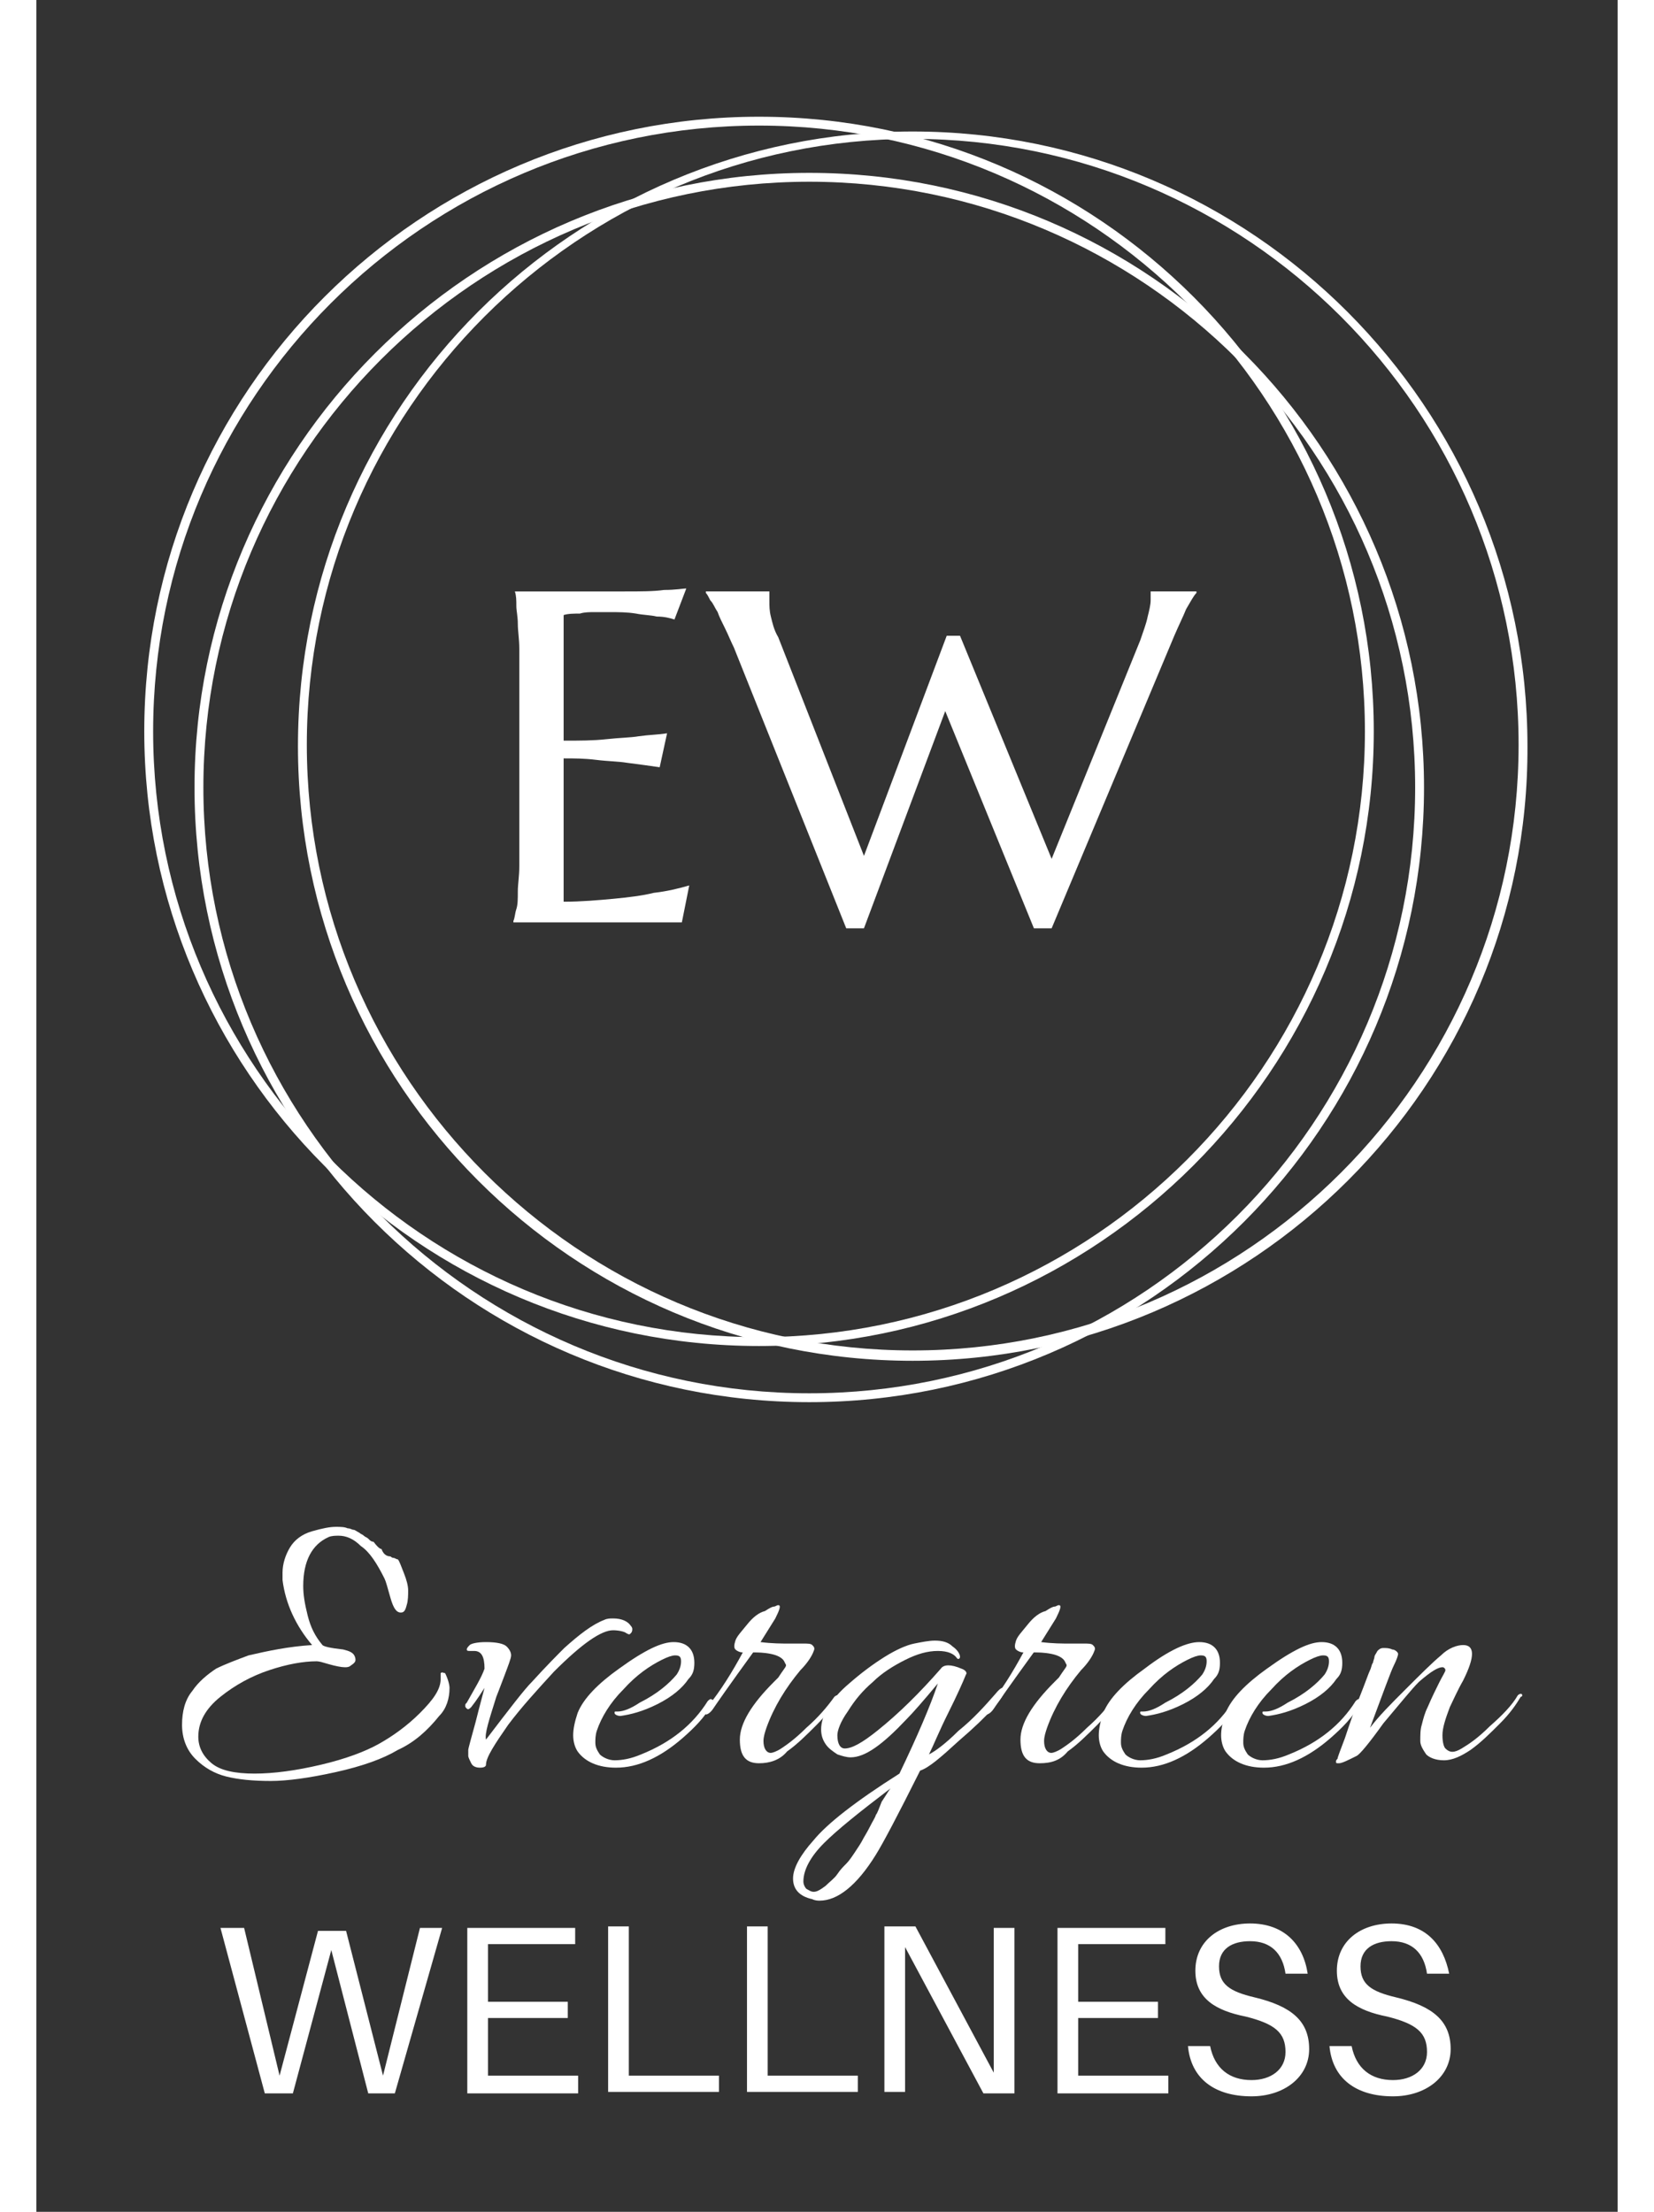 <?xml version="1.0" encoding="UTF-8"?>
<!-- Generator: Adobe Illustrator 26.0.3, SVG Export Plug-In . SVG Version: 6.00 Build 0)  -->
<svg xmlns="http://www.w3.org/2000/svg" xmlns:xlink="http://www.w3.org/1999/xlink" version="1.1" id="Layer_1" x="0px" y="0px" viewBox="0 0 107 149.7" style="enable-background:new 0 0 107 149.7;" xml:space="preserve" width="80" height="107">
<rect x="0" y="0" width="107" height="149.7" fill="#333333" stroke="none"/>
<style type="text/css">
	.st0{fill:#fff;}
	.st1{fill:#fff;}
	.st2{clip-path:url(#SVGID_00000042695314158430084260000006180858554893889695_);}
	.st3{clip-path:url(#SVGID_00000173842050157077423230000016927498906400419765_);}
	.st4{clip-path:url(#SVGID_00000062907007206815195810000000402974102486432917_);}
</style>
<g>
	<g>
		<g transform="translate(734.657, 2193.539)">
			<g>
				<path class="st0" d="M-710.7-2088.2c0,0,0.1,0.1,0.2,0.1c0.1,0,0.2,0.1,0.3,0.1c0.1,0.1,0.2,0.4,0.4,0.9      c0.2,0.5,0.3,0.9,0.3,1.2c0,0.3,0,0.7-0.1,1c-0.1,0.4-0.2,0.5-0.4,0.5c-0.3,0-0.5-0.3-0.7-1c-0.2-0.7-0.3-1.1-0.4-1.3      c-0.5-1-1-1.8-1.6-2.2c-0.5-0.5-1-0.7-1.5-0.7c-0.2,0-0.5,0-0.7,0.1c-1.1,0.5-1.7,1.6-1.7,3.3c0,0.6,0.1,1.2,0.3,2      c0.2,0.8,0.5,1.4,1,2c0.1,0.1,0.5,0.2,1.4,0.3c0.4,0.1,0.7,0.2,0.8,0.5c0.1,0.3,0,0.4-0.3,0.6c-0.2,0.2-0.8,0.1-1.8-0.2      c-0.3-0.1-0.5-0.1-0.5-0.1c-0.9,0-2,0.2-3.2,0.6c-1.2,0.4-2.3,1-3.3,1.8c-1,0.8-1.5,1.7-1.5,2.7c0,0.7,0.3,1.3,0.9,1.8      c0.6,0.5,1.6,0.7,2.9,0.7c1.3,0,2.8-0.2,4.5-0.6c1.7-0.4,3-0.9,3.9-1.4c0.9-0.5,1.9-1.2,2.8-2.1c0.9-0.9,1.4-1.6,1.4-2.3      c0-0.1,0-0.2,0-0.3c0-0.1,0-0.1,0-0.1c0.1-0.1,0.2,0,0.3,0c0.2,0.4,0.3,0.8,0.3,1c0,0.7-0.2,1.4-0.7,1.9c-0.8,1-1.7,1.8-2.8,2.3      c-1,0.6-2.4,1.1-4.2,1.5c-1.8,0.4-3.3,0.6-4.4,0.6c-1.2,0-2.2-0.1-3-0.3c-0.8-0.2-1.5-0.6-2.1-1.2c-0.6-0.6-0.9-1.4-0.9-2.3      c0-0.9,0.2-1.7,0.7-2.3c0.4-0.6,1-1.1,1.6-1.5c0.6-0.3,1.4-0.6,2.2-0.9c1.3-0.3,2.7-0.6,4.3-0.7c-1.1-1.3-1.8-2.8-2-4.4      c0-0.2,0-0.4,0-0.5c0-0.6,0.2-1.2,0.5-1.7c0.3-0.5,0.8-0.9,1.5-1.1c0.7-0.2,1.2-0.3,1.6-0.3c0.3,0,0.6,0,0.8,0.1      c0.2,0,0.3,0.1,0.4,0.1c0.1,0,0.2,0.1,0.4,0.2c0.1,0.1,0.2,0.1,0.3,0.2c0.1,0.1,0.2,0.1,0.3,0.2c0.1,0.1,0.2,0.2,0.3,0.2      c0.1,0,0.1,0.1,0.3,0.3c0.1,0.1,0.2,0.2,0.3,0.2C-711.2-2088.4-711-2088.2-710.7-2088.2z"></path>
			</g>
		</g>
	</g>
	<g>
		<g transform="translate(782.856, 2585.483)">
			<g>
				<path class="st1" d="M-755.4-2455h-1.5l-2.5,10l-2.5-9.8h-1.9l-2.6,9.8l-2.4-10h-1.6l3,11.2h1.9l2.6-9.7l2.5,9.7h1.8      L-755.4-2455z"></path>
			</g>
		</g>
	</g>
	<g>
		<g>
			<g transform="translate(1091.678, 1230.729)">
				<g>
					<path class="st1" d="M-1059.3-1190.7c1.3,0,2.6,0,3.9,0c1.3,0,2.5,0,3.5,0c1.1,0,2,0,2.7-0.1c0.8,0,1.3-0.1,1.5-0.1l-0.8,2.1       c-0.3-0.1-0.7-0.2-1.2-0.2c-0.4-0.1-0.9-0.1-1.4-0.2c-0.6-0.1-1.2-0.1-1.9-0.1c-0.2,0-0.5,0-0.9,0c-0.3,0-0.7,0-1,0.1       c-0.4,0-0.8,0-1.1,0.1v8.5c1.1,0,2,0,2.9-0.1c0.9-0.1,1.6-0.1,2.2-0.2c0.7-0.1,1.3-0.1,1.9-0.2l-0.5,2.3       c-0.7-0.1-1.4-0.2-2.2-0.3c-0.6-0.1-1.3-0.1-2.1-0.2c-0.8-0.1-1.5-0.1-2.2-0.1v9.7c1.2,0,2.3-0.1,3.4-0.2       c1-0.1,1.9-0.2,2.7-0.4c0.9-0.1,1.7-0.3,2.4-0.5l-0.5,2.5c-0.1,0-0.3,0-0.6,0c-0.2,0-0.5,0-0.8,0c-0.3,0-0.6,0-1,0       c-0.3,0-0.7,0-1,0c-0.3,0-0.6,0-0.8,0c-0.2,0-0.4,0-0.5,0h-6.7v-0.1c0.1-0.2,0.1-0.5,0.2-0.8c0.1-0.3,0.1-0.7,0.1-1.2       c0-0.5,0.1-1,0.1-1.7c0-0.7,0-1.4,0-2.3v-10.1c0-0.9,0-1.6,0-2.3c0-0.7-0.1-1.2-0.1-1.7c0-0.5-0.1-0.9-0.1-1.2       C-1059.2-1190.1-1059.2-1190.4-1059.3-1190.7L-1059.3-1190.7z"></path>
				</g>
			</g>
			<g transform="translate(1358.101, 1230.729)">
				<g>
					<path class="st1" d="M-1295.6-1187.7l6.2,15.1l6-14.8c0.2-0.6,0.4-1.1,0.5-1.6c0.1-0.4,0.2-0.8,0.2-1.1c0-0.1,0-0.2,0-0.3       c0-0.1,0-0.2,0-0.2v-0.1h3.1v0.1c-0.2,0.2-0.4,0.6-0.7,1.1c-0.2,0.5-0.5,1.1-0.8,1.8l-8.3,19.8h-1.2l-6-14.7l-5.5,14.7h-1.2       l-7.6-19c-0.2-0.4-0.4-0.9-0.6-1.3c-0.2-0.4-0.4-0.8-0.5-1.1c-0.2-0.3-0.3-0.6-0.5-0.8c-0.1-0.2-0.2-0.4-0.3-0.5v-0.1h4.3v0.1       c0,0.1,0,0.2,0,0.3c0,0.1,0,0.1,0,0.2c0,0.4,0,0.7,0.1,1.1c0.1,0.4,0.2,0.9,0.5,1.4l5.8,14.8l5.6-14.9L-1295.6-1187.7z"></path>
				</g>
			</g>
		</g>
		<g>
			<defs>
				<rect id="SVGID_1_" x="10.7" y="11.7" width="83.3" height="83.3"></rect>
			</defs>
			<clipPath id="SVGID_00000145753649353986375390000015404465356200559495_">
				<use xlink:href="#SVGID_1_" style="overflow:visible;"></use>
			</clipPath>
			<g style="clip-path:url(#SVGID_00000145753649353986375390000015404465356200559495_);">
				<path class="st1" d="M52.3,94.9c-23,0-41.6-18.7-41.6-41.6s18.7-41.6,41.6-41.6c23,0,41.6,18.7,41.6,41.6S75.3,94.9,52.3,94.9z       M52.3,12.3c-22.6,0-41,18.4-41,41s18.4,41,41,41s41-18.4,41-41S74.9,12.3,52.3,12.3z"></path>
			</g>
		</g>
		<g>
			<defs>
				<rect id="SVGID_00000149348262671721461100000013853284633269502865_" x="17.7" y="8.8" width="83.3" height="83.3"></rect>
			</defs>
			<clipPath id="SVGID_00000097480812442139194080000005798026701656594064_">
				<use xlink:href="#SVGID_00000149348262671721461100000013853284633269502865_" style="overflow:visible;"></use>
			</clipPath>
			<g style="clip-path:url(#SVGID_00000097480812442139194080000005798026701656594064_);">
				<path class="st1" d="M59.3,92.1c-23,0-41.6-18.7-41.6-41.6c0-23,18.7-41.6,41.6-41.6c23,0,41.6,18.7,41.6,41.6      C101,73.4,82.3,92.1,59.3,92.1z M59.3,9.4c-22.6,0-41,18.4-41,41c0,22.6,18.4,41,41,41s41-18.4,41-41      C100.3,27.8,81.9,9.4,59.3,9.4z"></path>
			</g>
		</g>
		<g>
			<defs>
				<rect id="SVGID_00000161629181385654616090000013530154802023995838_" x="7.2" y="7.8" width="83.3" height="83.3"></rect>
			</defs>
			<clipPath id="SVGID_00000168813442751788587780000007057510188122373272_">
				<use xlink:href="#SVGID_00000161629181385654616090000013530154802023995838_" style="overflow:visible;"></use>
			</clipPath>
			<g style="clip-path:url(#SVGID_00000168813442751788587780000007057510188122373272_);">
				<path class="st1" d="M48.9,91.1c-23,0-41.6-18.7-41.6-41.6c0-23,18.7-41.6,41.6-41.6c23,0,41.6,18.7,41.6,41.6      C90.5,72.4,71.8,91.1,48.9,91.1z M48.9,8.5c-22.6,0-41,18.4-41,41c0,22.6,18.4,41,41,41s41-18.4,41-41      C89.9,26.9,71.5,8.5,48.9,8.5z"></path>
			</g>
		</g>
		<g>
			<g transform="translate(1053.324, 2193.539)">
				<g>
					<path class="st0" d="M-1023-2080.6c0-0.8-0.2-1.2-0.7-1.2c-0.1,0-0.2,0-0.3,0c-0.1,0-0.2,0-0.2-0.1c0-0.1,0.1-0.2,0.2-0.3       c0.1-0.1,0.5-0.2,1.1-0.2c0.7,0,1.2,0.1,1.4,0.3c0.2,0.2,0.3,0.4,0.3,0.6c0,0.2-0.2,0.7-0.5,1.5c-0.3,0.8-0.5,1.3-0.5,1.3       c-0.5,1.6-0.8,2.5-0.7,2.9c1.6-2.1,2.6-3.4,3.1-3.9c1-1.1,1.8-1.9,2.2-2.3c1-0.9,1.9-1.6,2.7-1.9c0.2-0.1,0.4-0.1,0.6-0.1       c0.6,0,1,0.2,1.2,0.5c0.1,0.1,0.1,0.2,0.1,0.2c0,0.1,0,0.2-0.1,0.3c-0.1,0.1-0.1,0.1-0.3,0c-0.1-0.1-0.5-0.2-0.9-0.2       c-0.8,0-2.1,0.9-4,2.8c-1.1,1.2-2.2,2.4-3.1,3.6c-0.9,1.3-1.5,2.2-1.5,2.7c0,0.1-0.1,0.2-0.4,0.2c-0.3,0-0.5-0.1-0.6-0.3       c-0.1-0.2-0.2-0.4-0.2-0.5c0-0.1,0-0.3,0-0.4c0-0.1,0.2-0.8,0.5-1.9c0.3-1.2,0.5-1.9,0.6-2.3c-0.2,0.3-0.5,0.8-0.9,1.3       c-0.1,0.1-0.2,0.2-0.3,0.1c-0.1-0.1-0.1-0.1-0.1-0.2c0-0.1,0-0.1,0.1-0.2C-1023.7-2079.2-1023.2-2080-1023-2080.6z"></path>
				</g>
			</g>
		</g>
		<g>
			<g transform="translate(1193.324, 2193.539)">
				<g>
					<path class="st0" d="M-1150.2-2082.4c0.9,0,1.4,0.5,1.4,1.4c0,0.5-0.1,0.8-0.4,1.1c-0.4,0.6-1.1,1.2-2.1,1.7       c-1,0.5-1.8,0.7-2.5,0.8c-0.2,0-0.4-0.1-0.4-0.2c0-0.1,0-0.1,0.1-0.1c0.1,0,0.1,0,0.1,0c0.4,0,0.9-0.2,1.5-0.6       c1.2-0.6,2-1.3,2.5-1.9c0.2-0.3,0.3-0.6,0.3-0.9c0-0.3-0.1-0.4-0.4-0.4c-0.2,0-0.5,0.1-0.9,0.3c-0.8,0.4-1.7,1-2.6,2       c-0.9,0.9-1.5,1.9-1.8,2.8c-0.1,0.3-0.1,0.6-0.1,0.8c0,0.3,0.1,0.5,0.3,0.8c0.2,0.2,0.6,0.4,1,0.4c0.5,0,1.1-0.1,1.8-0.4       c2-0.8,3.5-2,4.5-3.6c0.1-0.1,0.2-0.2,0.3-0.1c0.1,0,0.1,0.1,0.1,0.1c0,0.1,0,0.1-0.1,0.2c-0.5,0.9-1.2,1.6-2,2.3       c-1.5,1.3-3,2-4.5,2c-1.2,0-2.1-0.4-2.6-1.1c-0.2-0.3-0.3-0.7-0.3-1.1c0-0.4,0.1-0.9,0.3-1.5c0.4-1,1.4-2,2.8-3       C-1152.1-2081.9-1151-2082.4-1150.2-2082.4z"></path>
				</g>
			</g>
		</g>
		<g>
			<g transform="translate(1335.102, 2193.539)">
				<g>
					<path class="st0" d="M-1286.2-2074.2c-0.9,0-1.3-0.5-1.3-1.6c0-1.1,0.8-2.4,2.3-3.9c0.1-0.1,0.2-0.2,0.3-0.3l0.2-0.3       c0.2-0.3,0.4-0.5,0.3-0.6l-0.1-0.2c-0.1-0.2-0.4-0.4-0.9-0.5c-0.5-0.1-0.9-0.1-1.2-0.1c-1.6,2.2-2.5,3.5-2.7,3.8       c-0.2,0.3-0.4,0.4-0.5,0.4c-0.1-0.1-0.1-0.1-0.1-0.2s0.1-0.2,0.2-0.3c0.9-1.1,1.7-2.4,2.4-3.7c-0.2,0-0.4-0.1-0.5-0.2       c-0.1-0.1-0.1-0.3,0-0.6c0.1-0.3,0.4-0.6,0.8-1.1c0.4-0.5,0.8-0.8,1.2-0.9c0.3-0.2,0.5-0.3,0.6-0.3c0.1,0,0.2-0.1,0.3-0.1       c0.2,0,0.1,0.3-0.2,0.9l-1,1.6c0.8,0.1,1.4,0.1,2,0.1l0.9,0c0.3,0,0.5,0,0.6,0.1c0.1,0.1,0.2,0.2,0.1,0.4       c-0.1,0.3-0.4,0.8-0.9,1.3c-1,1.2-1.8,2.5-2.3,3.9c-0.1,0.3-0.2,0.6-0.2,0.9c0,0.5,0.2,0.8,0.5,0.8c0.1,0,0.4-0.1,0.7-0.3       c0.3-0.2,0.9-0.6,1.7-1.4c0.8-0.7,1.4-1.4,1.9-2.1c0.1-0.1,0.2-0.1,0.2-0.1c0.1,0,0.1,0.1,0.1,0.1c0,0,0,0.1-0.1,0.1       c-0.3,0.5-0.7,1.1-1.4,1.8c-0.7,0.7-1.3,1.3-2,1.8C-1284.8-2074.4-1285.5-2074.2-1286.2-2074.2z"></path>
				</g>
			</g>
		</g>
		<g>
			<g transform="translate(1475.102, 2193.539)">
				<g>
					<path class="st0" d="M-1422.1-2064.9c-0.1,0-0.3,0-0.5-0.1c-0.9-0.2-1.3-0.7-1.3-1.4s0.5-1.6,1.4-2.6c0.9-1.1,2.8-2.6,5.8-4.5       c1.2-2.5,2.1-4.6,2.6-6.1c-1,1.2-1.7,2-2.1,2.4c-1.6,1.7-2.8,2.6-3.8,2.6c-0.3,0-0.6-0.1-0.9-0.2c-0.3-0.2-0.6-0.4-0.8-0.7       c-0.2-0.3-0.3-0.6-0.3-1c0-0.9,0.6-2,1.9-3.1c0.8-0.7,1.6-1.3,2.4-1.8c0.8-0.5,1.5-0.8,2-0.9c0.5-0.1,1-0.2,1.4-0.2       c0.5,0,0.9,0.1,1.2,0.4c0.3,0.2,0.5,0.5,0.5,0.7c0,0.1-0.1,0.2-0.2,0.1c-0.2-0.3-0.6-0.5-1.3-0.5c-0.7,0-1.4,0.2-2.2,0.6       c-0.8,0.4-1.6,0.9-2.2,1.5c-0.7,0.6-1.2,1.2-1.7,2c-0.5,0.7-0.7,1.3-0.7,1.6c0,0.6,0.2,0.9,0.5,0.9c0.5,0,1.2-0.4,2.2-1.2       c1.5-1.2,2.9-2.6,4.3-4.2c0.2-0.3,0.7-0.3,1.4,0c0.3,0.1,0.4,0.3,0.3,0.4c-0.2,0.5-0.6,1.4-1.2,2.6c-0.6,1.2-1,2.2-1.3,2.8       c0.4-0.2,1.1-0.7,2-1.6c1-0.8,1.8-1.7,2.5-2.5c0.4-0.5,0.6-0.5,0.6-0.2c0,0.4-1,1.6-3.1,3.4c-1.2,1.1-2,1.8-2.6,2       c-1.5,3-2.5,4.9-3,5.7C-1419.6-2065.9-1420.9-2064.9-1422.1-2064.9z M-1417.3-2072.5c-2.1,1.6-3.6,2.8-4.5,3.7       c-0.9,0.9-1.4,1.8-1.4,2.6c0,0.2,0.1,0.4,0.2,0.5c0.2,0.1,0.3,0.2,0.5,0.2c0.2,0,0.4-0.1,0.8-0.4c0.3-0.3,0.6-0.5,0.8-0.8       c0.2-0.3,0.4-0.5,0.6-0.7c0.2-0.2,0.4-0.5,0.6-0.8c0.2-0.3,0.4-0.6,0.5-0.8c0.1-0.2,0.3-0.5,0.5-0.9c0.2-0.4,0.4-0.7,0.4-0.8       c0.1-0.1,0.2-0.4,0.4-0.9C-1417.5-2072.2-1417.4-2072.4-1417.3-2072.5z"></path>
				</g>
			</g>
		</g>
		<g>
			<g transform="translate(1659.991, 2193.539)">
				<g>
					<path class="st0" d="M-1592.1-2074.2c-0.9,0-1.3-0.5-1.3-1.6c0-1.1,0.8-2.4,2.3-3.9c0.1-0.1,0.2-0.2,0.3-0.3l0.2-0.3       c0.2-0.3,0.4-0.5,0.3-0.6l-0.1-0.2c-0.1-0.2-0.4-0.4-0.9-0.5c-0.5-0.1-0.9-0.1-1.2-0.1c-1.6,2.2-2.5,3.5-2.7,3.8       c-0.2,0.3-0.4,0.4-0.5,0.4c-0.1-0.1-0.1-0.1-0.1-0.2s0.1-0.2,0.2-0.3c0.9-1.1,1.7-2.4,2.4-3.7c-0.2,0-0.4-0.1-0.5-0.2       c-0.1-0.1-0.1-0.3,0-0.6c0.1-0.3,0.4-0.6,0.8-1.1c0.4-0.5,0.8-0.8,1.2-0.9c0.3-0.2,0.5-0.3,0.6-0.3c0.1,0,0.2-0.1,0.3-0.1       c0.2,0,0.1,0.3-0.2,0.9l-1,1.6c0.8,0.1,1.4,0.1,2,0.1l0.9,0c0.3,0,0.5,0,0.6,0.1c0.1,0.1,0.2,0.2,0.1,0.4       c-0.1,0.3-0.4,0.8-0.9,1.3c-1,1.2-1.8,2.5-2.3,3.9c-0.1,0.3-0.2,0.6-0.2,0.9c0,0.5,0.2,0.8,0.5,0.8c0.1,0,0.4-0.1,0.7-0.3       c0.3-0.2,0.9-0.6,1.7-1.4c0.8-0.7,1.4-1.4,1.9-2.1c0.1-0.1,0.2-0.1,0.2-0.1c0.1,0,0.1,0.1,0.1,0.1c0,0,0,0.1-0.1,0.1       c-0.3,0.5-0.7,1.1-1.4,1.8c-0.7,0.7-1.3,1.3-2,1.8C-1590.7-2074.4-1591.3-2074.2-1592.1-2074.2z"></path>
				</g>
			</g>
		</g>
		<g>
			<g transform="translate(1799.991, 2193.539)">
				<g>
					<path class="st0" d="M-1721.3-2082.4c0.9,0,1.4,0.5,1.4,1.4c0,0.5-0.1,0.8-0.4,1.1c-0.4,0.6-1.1,1.2-2.1,1.7       c-1,0.5-1.8,0.7-2.5,0.8c-0.2,0-0.4-0.1-0.4-0.2c0-0.1,0-0.1,0.1-0.1c0.1,0,0.1,0,0.1,0c0.4,0,0.9-0.2,1.5-0.6       c1.2-0.6,2-1.3,2.5-1.9c0.2-0.3,0.3-0.6,0.3-0.9c0-0.3-0.1-0.4-0.4-0.4c-0.2,0-0.5,0.1-0.9,0.3c-0.8,0.4-1.7,1-2.6,2       c-0.9,0.9-1.5,1.9-1.8,2.8c-0.1,0.3-0.1,0.6-0.1,0.8c0,0.3,0.1,0.5,0.3,0.8c0.2,0.2,0.6,0.4,1,0.4c0.5,0,1.1-0.1,1.8-0.4       c2-0.8,3.5-2,4.5-3.6c0.1-0.1,0.2-0.2,0.3-0.1c0.1,0,0.1,0.1,0.1,0.1c0,0.1,0,0.1-0.1,0.2c-0.5,0.9-1.2,1.6-2,2.3       c-1.5,1.3-3,2-4.5,2c-1.2,0-2.1-0.4-2.6-1.1c-0.2-0.3-0.3-0.7-0.3-1.1c0-0.4,0.1-0.9,0.3-1.5c0.4-1,1.4-2,2.8-3       C-1723.3-2081.9-1722.1-2082.4-1721.3-2082.4z"></path>
				</g>
			</g>
		</g>
		<g>
			<g transform="translate(1941.769, 2193.539)">
				<g>
					<path class="st0" d="M-1854.8-2082.4c0.9,0,1.4,0.5,1.4,1.4c0,0.5-0.1,0.8-0.4,1.1c-0.4,0.6-1.1,1.2-2.1,1.7       c-1,0.5-1.8,0.7-2.5,0.8c-0.2,0-0.4-0.1-0.4-0.2c0-0.1,0-0.1,0.1-0.1c0.1,0,0.1,0,0.1,0c0.4,0,0.9-0.2,1.5-0.6       c1.2-0.6,2-1.3,2.5-1.9c0.2-0.3,0.3-0.6,0.3-0.9c0-0.3-0.1-0.4-0.4-0.4c-0.2,0-0.5,0.1-0.9,0.3c-0.8,0.4-1.7,1-2.6,2       c-0.9,0.9-1.5,1.9-1.8,2.8c-0.1,0.3-0.1,0.6-0.1,0.8c0,0.3,0.1,0.5,0.3,0.8c0.2,0.2,0.6,0.4,1,0.4c0.5,0,1.1-0.1,1.8-0.4       c2-0.8,3.5-2,4.5-3.6c0.1-0.1,0.2-0.2,0.3-0.1c0.1,0,0.1,0.1,0.1,0.1c0,0.1,0,0.1-0.1,0.2c-0.5,0.9-1.2,1.6-2,2.3       c-1.5,1.3-3,2-4.5,2c-1.2,0-2.1-0.4-2.6-1.1c-0.2-0.3-0.3-0.7-0.3-1.1c0-0.4,0.1-0.9,0.3-1.5c0.4-1,1.4-2,2.8-3       C-1856.7-2081.9-1855.6-2082.4-1854.8-2082.4z"></path>
				</g>
			</g>
		</g>
		<g>
			<g transform="translate(2083.547, 2193.539)">
				<g>
					<path class="st0" d="M-1987-2082.2c0.4,0,0.6,0.2,0.6,0.6s-0.2,1-0.6,1.8c-0.4,0.7-0.7,1.4-0.9,1.8c-0.3,0.8-0.5,1.4-0.5,1.9       c0,0.5,0.1,0.8,0.2,0.9c0.3,0.3,0.6,0.3,1.1,0c0.5-0.3,1.1-0.7,1.9-1.5c0.8-0.7,1.5-1.4,1.9-2.1c0.1-0.1,0.2-0.1,0.2-0.1       c0.1,0,0.1,0.1,0.1,0.1c0,0,0,0.1-0.1,0.1c-0.3,0.5-0.7,1.1-1.4,1.8c-0.7,0.7-1.3,1.3-2,1.8c-0.6,0.4-1.2,0.7-1.8,0.7       c-0.6,0-1-0.2-1.2-0.4c-0.2-0.3-0.4-0.6-0.4-0.9c0-0.4,0-0.8,0.1-1.1c0.1-0.4,0.2-0.8,0.4-1.2c0.3-0.7,0.6-1.3,0.8-1.7       c0.2-0.4,0.4-0.7,0.4-0.8s-0.1-0.2-0.2-0.2c-0.3,0-0.8,0.3-1.6,1c-0.5,0.5-1.3,1.5-2.4,2.8c-1,1.4-1.6,2.1-1.8,2.2       c-0.6,0.3-1,0.5-1.2,0.5s-0.2,0-0.2-0.1c0-0.1,0-0.1,0.1-0.2c0-0.1,0.2-0.6,0.5-1.4c0.3-0.9,0.6-1.8,1-2.8       c0.4-1,0.6-1.6,0.7-1.8c0.1-0.2,0.1-0.4,0.2-0.5c0-0.1,0.1-0.3,0.1-0.4c0-0.1,0.1-0.2,0.2-0.4c0.1-0.1,0.2-0.2,0.4-0.2       c0.2,0,0.4,0,0.6,0.1c0.2,0,0.4,0.2,0.4,0.3c0,0.1-0.1,0.4-0.3,0.8c-0.2,0.4-0.7,1.8-1.6,4.2c0.6-0.8,1.4-1.6,2.4-2.6       c1-1,1.8-1.8,2.4-2.3C-1988-2082-1987.4-2082.2-1987-2082.2z"></path>
				</g>
			</g>
		</g>
		<g>
			<g transform="translate(1047.259, 2585.483)">
				<g>
					<path class="st1" d="M-1010.6-2445h-6.1v-3.9h5.4v-1.1h-5.4v-3.9h5.9v-1.1h-7.3v11.2h7.5V-2445z"></path>
				</g>
			</g>
		</g>
		<g>
			<g transform="translate(1210.289, 2585.483)">
				<g>
					<path class="st1" d="M-1164.1-2445h-6.1v-10.1h-1.4v11.2h7.5V-2445z"></path>
				</g>
			</g>
		</g>
		<g>
			<g transform="translate(1369.986, 2585.483)">
				<g>
					<path class="st1" d="M-1314.4-2445h-6.1v-10.1h-1.4v11.2h7.5V-2445z"></path>
				</g>
			</g>
		</g>
		<g>
			<g transform="translate(1529.684, 2585.483)">
				<g>
					<path class="st1" d="M-1463.5-2443.8l0-11.2h-1.4v5.6c0,1.3,0,2.9,0,4.2l-5.3-9.9h-2.1v11.2h1.4v-5.6c0-1.3,0-2.9,0-4.2       l5.3,9.9H-1463.5z"></path>
				</g>
			</g>
		</g>
		<g>
			<g transform="translate(1729.097, 2585.483)">
				<g>
					<path class="st1" d="M-1652.5-2445h-6.1v-3.9h5.4v-1.1h-5.4v-3.9h5.9v-1.1h-7.3v11.2h7.5V-2445z"></path>
				</g>
			</g>
		</g>
		<g>
			<g transform="translate(1892.127, 2585.483)">
				<g>
					<path class="st1" d="M-1810-2455.3c-2.1,0-3.7,1.2-3.7,3.2c0,1.9,1.4,2.7,3.4,3.1c2,0.5,2.7,1.1,2.7,2.4c0,1.2-1,1.9-2.3,1.9       c-1.5,0-2.5-0.8-2.8-2.3h-1.5c0.2,2.2,1.8,3.4,4.3,3.4c2.2,0,3.9-1.3,3.9-3.2c0-1.9-1.2-2.9-3.7-3.5c-1.7-0.4-2.4-0.9-2.4-2.1       c0-1.2,0.9-1.7,2.1-1.7c1.4,0,2.2,0.8,2.4,2.2h1.5C-1806.4-2453.9-1807.7-2455.3-1810-2455.3z"></path>
				</g>
			</g>
		</g>
		<g>
			<g transform="translate(2054.602, 2585.483)">
				<g>
					<path class="st1" d="M-1962.9-2455.3c-2.1,0-3.7,1.2-3.7,3.2c0,1.9,1.4,2.7,3.4,3.1c2,0.5,2.7,1.1,2.7,2.4c0,1.2-1,1.9-2.3,1.9       c-1.5,0-2.5-0.8-2.8-2.3h-1.5c0.2,2.2,1.8,3.4,4.3,3.4c2.2,0,3.9-1.3,3.9-3.2c0-1.9-1.2-2.9-3.7-3.5c-1.7-0.4-2.4-0.9-2.4-2.1       c0-1.2,0.9-1.7,2.1-1.7c1.4,0,2.2,0.8,2.4,2.2h1.5C-1959.4-2453.9-1960.6-2455.3-1962.9-2455.3z"></path>
				</g>
			</g>
		</g>
	</g>
</g>
</svg>
